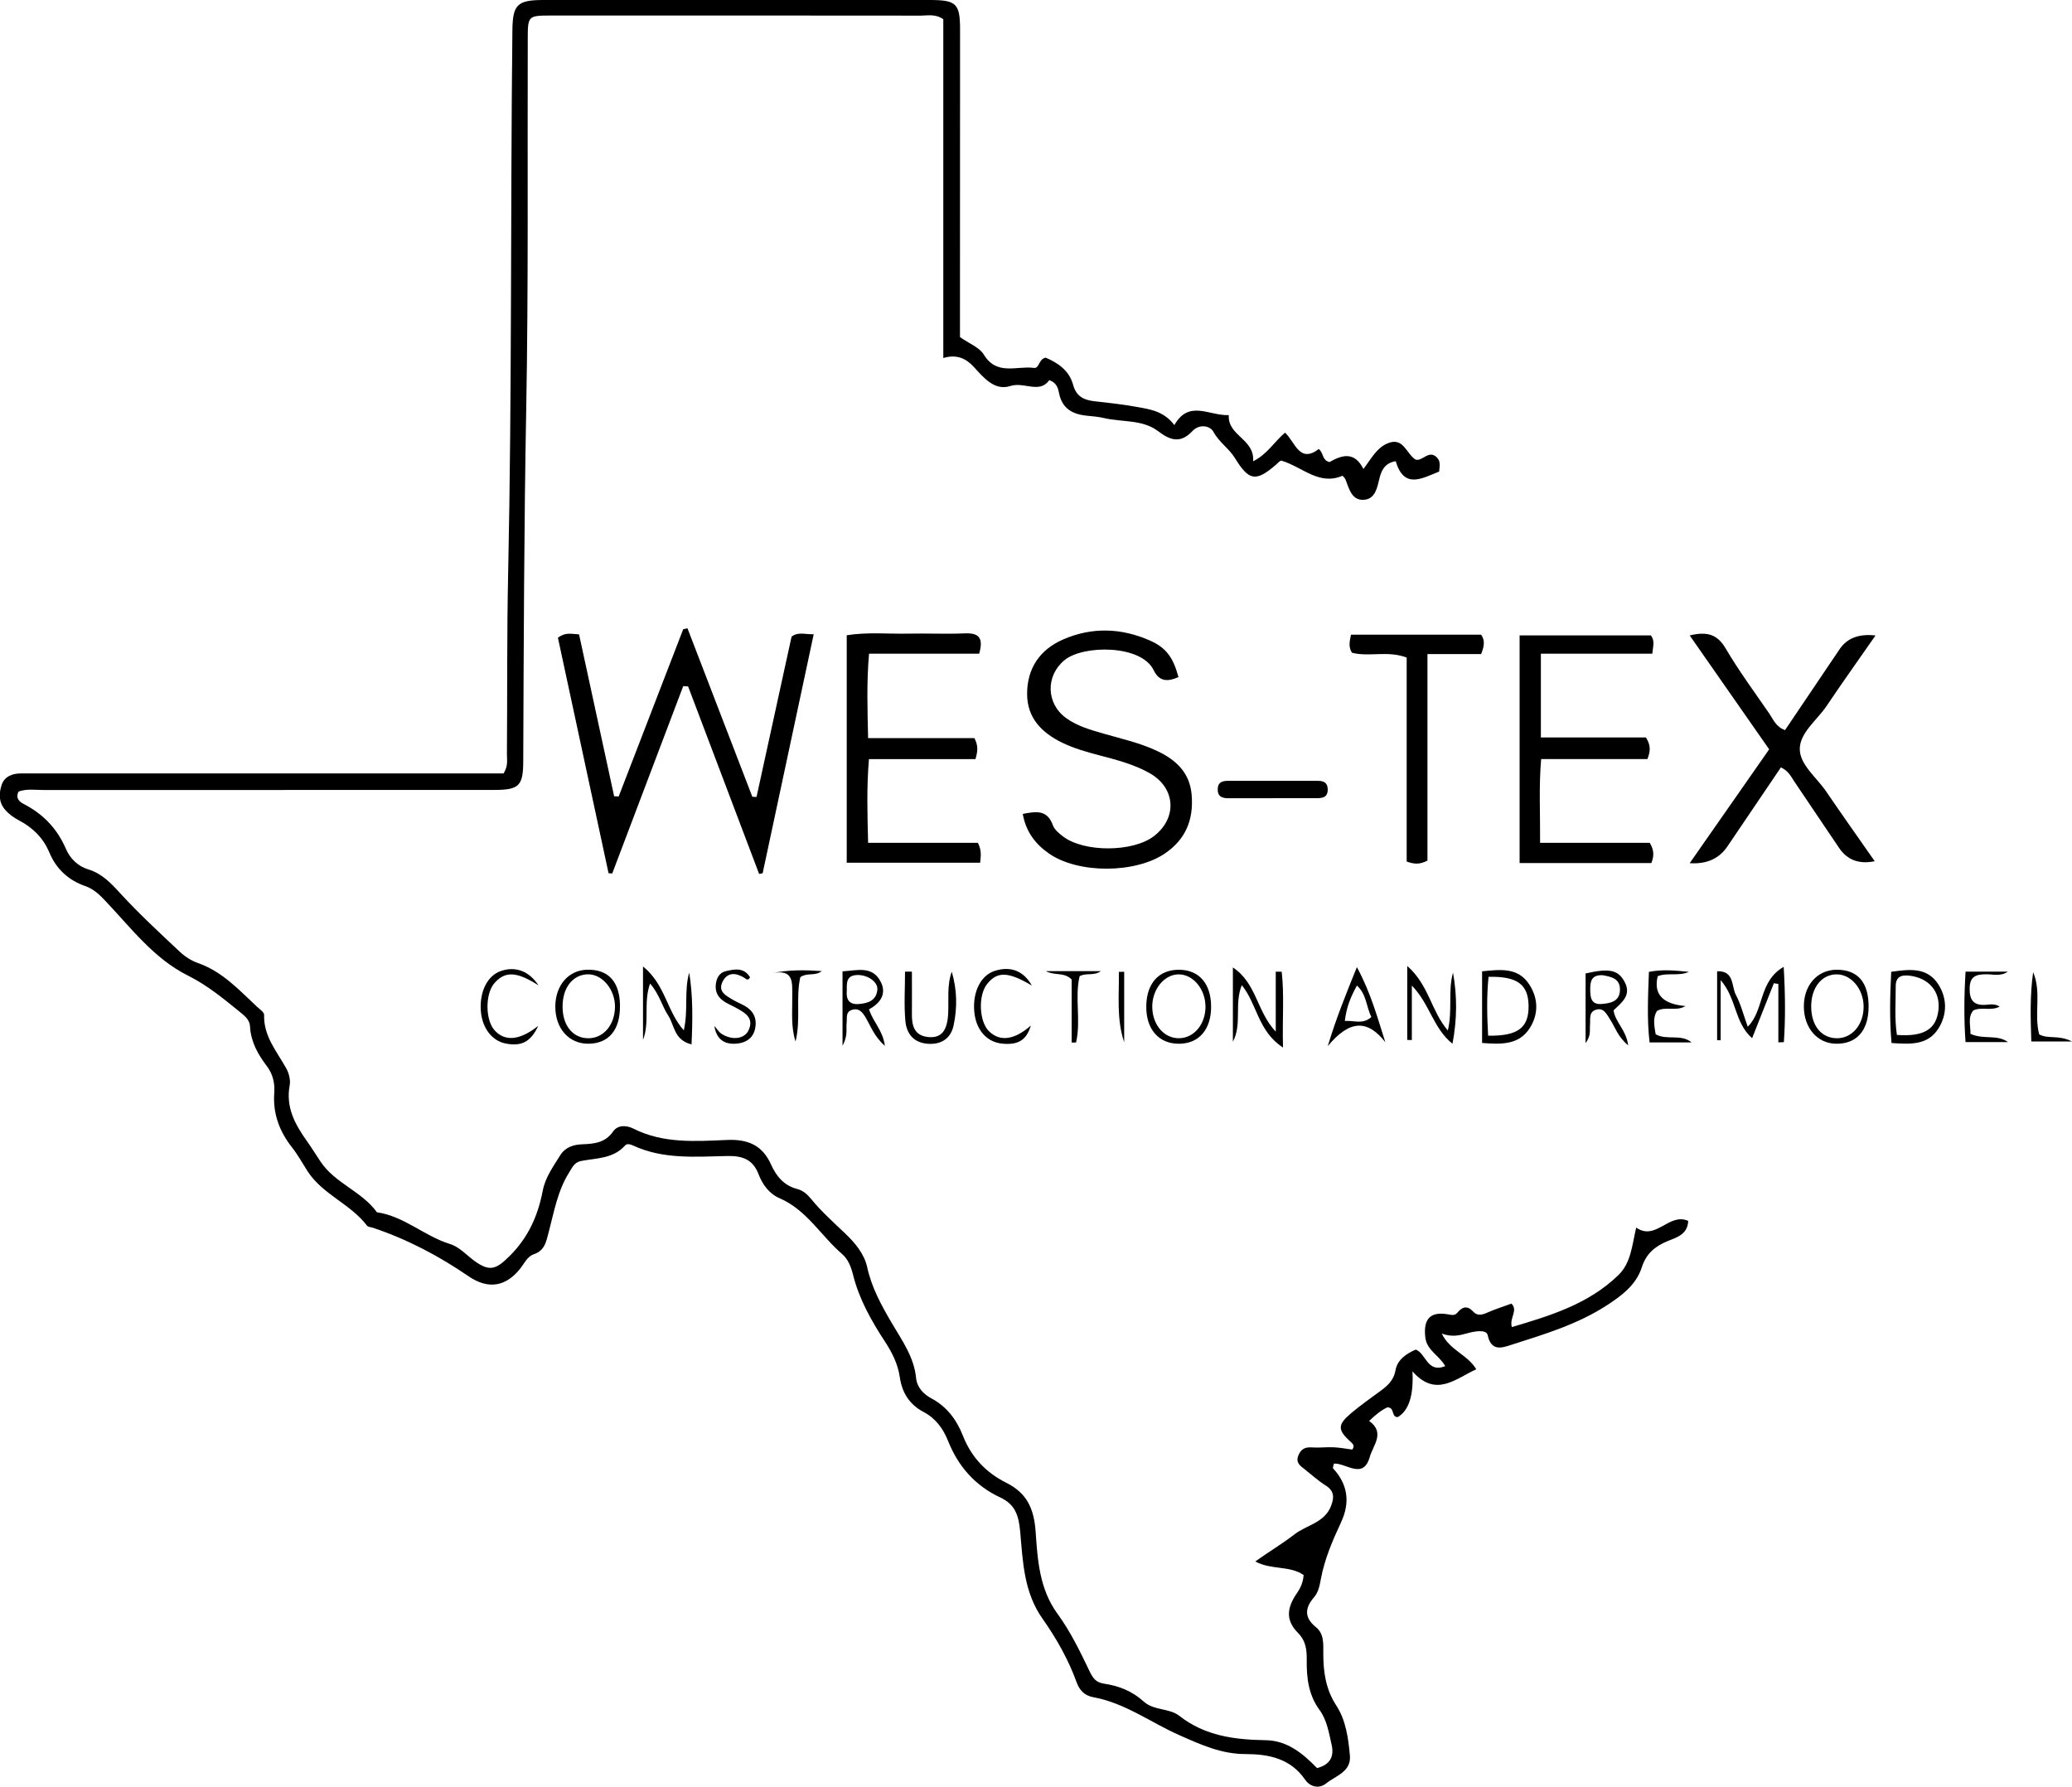 <svg width="726" height="626" viewBox="0 0 726 626" fill="none" xmlns="http://www.w3.org/2000/svg">
<g clip-path="url(#clip0_8_184)">
<path d="M176.442 270.986C178.128 268.303 177.607 266.203 177.622 264.225C177.776 243.023 177.592 221.82 178.051 200.618C179.4 137.287 178.833 73.956 179.538 10.624C179.63 1.625 181.255 0.015 190.359 4.68875e-05C235.481 -0.031 280.603 -0.031 325.725 4.68875e-05C335.151 4.68875e-05 336.393 1.242 336.393 10.486C336.393 43.693 336.393 76.914 336.362 110.121C336.362 112.911 336.362 115.716 336.362 118.108C339.519 120.346 343.152 121.68 344.73 124.256C349.282 131.737 356.287 128.088 362.249 128.901C364.241 129.177 363.843 125.804 366.387 125.313C370.602 127.077 374.648 129.805 375.997 134.803C377.177 139.157 380.043 140.215 383.844 140.629C388.642 141.15 393.454 141.687 398.19 142.545C402.911 143.388 407.8 144.032 411.479 148.938C416.598 139.939 423.617 145.719 430.545 145.443C430.131 152.786 439.649 153.737 439.082 161.617C444.109 159.087 446.408 154.856 450.255 151.59C453.735 154.687 455.237 162.552 462.057 157.324C463.85 158.627 463.099 161.203 465.843 161.893C469.935 159.562 474.487 157.876 477.721 164.3C480.449 160.804 482.243 157.002 486.166 155.346C491.745 152.985 492.649 158.872 495.975 161.019C498.397 161.801 500.573 157.477 503.394 160.206C504.942 161.693 504.374 163.487 504.252 165.219C498.244 167.596 491.944 171.505 489.048 161.586C485.139 162.215 483.99 164.959 483.361 167.55C482.534 170.907 481.89 174.709 478.089 175.092C473.629 175.537 472.725 171.244 471.422 167.948C471.253 167.519 470.824 167.182 470.41 166.676C462.21 170.233 456.463 163.671 449.045 161.402C448.432 161.356 447.788 162.215 447.037 162.858C439.971 168.96 437.58 168.424 432.676 160.452C430.622 157.125 427.158 154.963 425.165 151.284C424.016 149.153 420.261 148.402 417.778 151.054C413.732 155.377 410.13 154.396 405.808 151.084C400.305 146.884 393.163 147.972 386.803 146.47C384.841 145.995 382.787 145.857 380.764 145.642C375.767 145.136 372.119 143.143 371.062 137.67C370.74 136.03 370.25 134.083 367.659 133.193C364.211 138.053 358.862 133.684 354.049 135.232C348.547 137.026 344.761 132.442 341.267 128.61C338.554 125.635 335.274 124.01 330.522 125.436V6.73C327.641 4.768 325.02 5.488 322.568 5.473C279.484 5.427 236.401 5.427 193.317 5.442C184.949 5.442 184.933 5.473 184.918 13.798C184.78 56.969 185.178 100.156 184.381 143.312C183.615 184.429 183.508 225.531 183.339 266.632C183.309 275.386 181.914 276.766 173.055 276.766C120.545 276.781 68.02 276.766 15.511 276.797C12.491 276.797 9.411 276.275 6.499 277.333C5.38 279.587 6.698 280.859 8.338 281.702C15.158 285.228 20.063 290.349 23.143 297.508C24.538 300.758 27.282 303.503 30.853 304.576C35.742 306.063 38.869 309.405 42.21 313.069C48.755 320.198 55.897 326.79 62.962 333.428C64.771 335.13 67.055 336.617 69.4 337.43C77.921 340.419 83.776 346.873 90.091 352.76C91.026 353.619 92.574 354.661 92.543 355.581C92.313 363.063 96.988 368.367 100.299 374.315C101.234 376.002 101.847 378.378 101.509 380.218C100.038 388.021 103.456 394.092 107.686 400.01C109.311 402.294 110.767 404.686 112.33 407.016C117.403 414.605 126.783 417.395 132.071 424.738C141.589 426.103 148.685 433.078 157.621 435.838C161.069 436.911 163.491 439.808 166.372 441.878C171.645 445.649 173.883 444.714 178.542 440.084C185.102 433.599 188.504 425.934 190.19 417.088C191.064 412.55 193.838 408.718 196.26 404.824C198.053 401.941 200.842 401.037 204.076 400.914C208.184 400.761 212.092 400.393 214.836 396.422C216.506 394 219.633 394.276 221.886 395.41C232.431 400.746 243.742 399.856 254.854 399.396C262.165 399.105 267.177 401.328 270.166 408.012C272.005 412.136 274.733 415.402 279.3 416.567C281.431 417.119 282.917 418.514 284.19 420.062C287.761 424.432 291.945 428.172 296.007 432.036C299.578 435.424 302.842 439.302 303.869 444.04C305.433 451.199 308.866 457.393 312.437 463.494C316.054 469.657 320.254 475.391 320.989 482.826C321.311 486.107 323.595 488.468 326.308 489.924C331.825 492.853 335.212 497.498 337.404 503.063C340.362 510.56 345.466 515.941 352.562 519.497C359.628 523.023 362.28 528.313 362.862 536.545C363.552 546.388 364.134 556.675 370.571 565.474C375.047 571.591 378.434 578.582 381.729 585.466C382.986 588.072 384.013 589.498 386.986 589.927C392.075 590.663 396.811 592.579 400.689 596.12C404.29 599.417 409.67 598.374 413.272 601.21C422.238 608.232 432.645 609.535 443.481 609.704C451.16 609.826 456.585 614.471 461.49 619.485C466.134 618.243 467.513 615.361 466.579 611.283C465.613 607.082 464.954 602.651 462.348 599.11C458.486 593.852 457.796 587.903 457.858 581.71C457.888 578.122 457.674 575.025 454.716 572.021C450.547 567.774 450.761 563.512 454.394 558.238C455.758 556.261 456.601 554.329 456.769 551.83C451.834 548.427 445.458 550.144 439.833 547.077C444.508 543.735 449.29 540.899 453.612 537.557C457.858 534.276 464.142 533.54 466.395 527.592C467.544 524.572 467.498 522.349 464.479 520.448C461.904 518.838 459.62 516.738 457.229 514.852C455.635 513.595 453.842 512.507 454.961 509.87C455.896 507.631 457.352 506.942 459.697 507.126C462.226 507.31 464.801 506.957 467.33 507.08C469.537 507.187 471.728 507.601 473.813 507.877C474.702 506.62 474.165 506.006 473.322 505.24C468.602 500.993 468.586 499.184 473.445 495.106C476.572 492.5 479.882 490.093 483.177 487.717C485.89 485.755 488.281 483.869 488.956 480.128C489.63 476.341 492.757 474.287 496.067 472.846C499.715 474.226 500.022 481.186 506.398 478.656C504.267 474.824 499.945 473.183 499.409 468.569C498.688 462.329 500.972 459.462 507.118 460.459C508.467 460.673 509.677 461.072 510.566 459.999C512.375 457.807 514.092 457.301 516.207 459.554C517.663 461.118 519.257 460.719 521.065 459.922C523.839 458.696 526.736 457.776 529.587 456.733C532.039 459.263 528.805 461.547 529.725 464.966C543.243 460.949 556.578 456.917 567.061 446.753C571.521 442.43 571.843 436.267 573.299 430.104C580.227 434.918 584.779 424.723 591.523 427.758C591.339 432.434 587.614 433.507 584.426 434.795C579.982 436.604 576.84 439.118 575.261 444.04C573.314 450.141 568.257 453.928 563.076 457.301C552.715 464.046 540.975 467.526 529.372 471.236C526.43 472.171 522.506 473.674 521.265 467.787C520.805 465.595 516.345 466.514 514.322 467.082C511.425 467.894 508.727 468.553 505.171 467.235C508.053 473.199 514.122 474.502 517.264 479.745C509.861 483.133 503.118 489.74 494.902 480.481C495.352 488.862 493.646 494.197 489.783 496.486C487.377 496.624 488.787 493.006 486.09 493.098C483.852 494.125 481.752 495.903 479.729 497.85C485.476 501.959 481.078 506.436 479.959 510.422C477.675 518.593 471.636 512.522 467.391 512.798C467.222 513.641 466.916 514.27 467.084 514.454C472.214 520.003 473.159 526.284 469.92 533.295C466.916 539.749 464.096 546.234 462.793 553.332C462.394 555.494 461.95 557.87 460.371 559.695C457.183 563.405 456.938 566.762 461.092 570.104C463.988 572.434 463.666 576.007 463.666 579.349C463.666 585.788 464.509 591.859 468.203 597.531C471.59 602.713 472.433 608.983 472.985 615.054C473.506 620.772 468.019 622.152 464.678 624.835C462.18 626.843 459.053 626.107 457.26 623.486C452.125 616.05 444.401 614.563 436.415 614.563C427.955 614.563 420.951 611.344 413.395 608.017C403.309 603.587 394.236 596.672 383.109 594.649C380.089 594.097 378.311 592.364 377.223 589.39C374.342 581.449 370.142 574.014 365.33 567.207C358.708 557.855 358.402 547.123 357.467 536.714C356.946 530.873 355.689 527.101 350.463 524.649C341.742 520.571 335.764 513.825 332.224 504.933C330.446 500.472 327.81 496.9 323.564 494.677C318.629 492.086 316.054 487.885 315.288 482.566C314.613 477.89 312.621 473.95 310.061 470.025C305.325 462.774 301.049 455.231 298.919 446.722C298.214 443.902 297.187 441.203 295.072 439.379C287.653 432.986 282.672 423.926 273.154 419.817C269.522 418.253 267.177 415.049 265.767 411.354C263.82 406.28 260.203 404.931 254.977 405.023C243.849 405.237 232.538 406.295 221.917 401.389C220.982 400.96 219.725 400.531 219.02 401.328C214.851 406.019 208.981 405.728 203.586 406.771C201.195 407.23 200.459 409.147 199.386 410.848C195.371 417.226 194.145 424.57 192.259 431.668C191.401 434.933 190.926 438.137 187.079 439.425C184.795 440.192 183.784 442.537 182.389 444.331C177.346 450.77 171.17 451.935 164.165 447.152C153.743 440.008 142.693 434.197 130.707 430.181C129.987 429.935 128.96 429.92 128.592 429.429C122.798 421.779 113.02 418.514 107.747 410.327C105.954 407.537 104.36 404.594 102.322 402.018C97.862 396.361 95.563 390.106 96.099 382.87C96.344 379.436 95.578 376.262 93.478 373.503C90.352 369.379 87.884 364.994 87.608 359.659C87.485 357.375 85.907 356.072 84.313 354.769C78.427 349.985 72.741 345.248 65.721 341.738C53.981 335.881 45.904 325.119 36.984 315.706C34.807 313.406 32.83 311.49 29.857 310.447C24.017 308.424 19.71 304.453 17.35 298.811C15.158 293.538 11.48 289.981 6.606 287.405C4.782 286.44 3.157 285.29 1.793 283.711C-0.521 281.058 -0.383 277.916 0.567 275.033C1.533 272.09 4.23 270.986 7.296 270.986C9.334 270.986 11.373 270.986 13.411 270.986C64.648 270.986 115.886 270.986 167.123 270.986C170.173 270.986 173.224 270.986 176.365 270.986H176.442Z" fill="black"/>
<path d="M265.981 306.185C257.69 284.293 249.398 262.385 241.106 240.493C240.539 240.463 239.956 240.432 239.389 240.401C231.098 262.278 222.806 284.17 214.514 306.047C214.085 306.001 213.656 305.971 213.227 305.925C207.28 278.314 201.348 250.703 195.493 223.461C198.068 221.422 200.107 222.112 202.896 222.265C206.958 241.03 211.065 260.009 215.188 278.989C215.725 279.004 216.246 279.019 216.782 279.05C224.323 259.519 231.849 239.987 239.389 220.456C239.88 220.349 240.386 220.226 240.876 220.119C248.448 239.803 256.034 259.473 263.606 279.157C264.096 279.188 264.587 279.219 265.077 279.234C269.185 260.469 273.277 241.704 277.354 223.062C279.607 221.314 281.768 222.265 285.109 222.219C279.04 250.627 273.124 278.283 267.223 305.955C266.809 306.032 266.395 306.124 265.981 306.201V306.185Z" fill="black"/>
<path d="M358.356 285.167C362.862 284.324 366.893 283.511 368.931 289.168C369.483 290.701 371.077 292.004 372.472 293.062C379.875 298.704 396.979 298.597 404.321 292.955C412.567 286.623 411.954 276.106 402.911 270.94C397.363 267.767 391.155 266.218 385.025 264.593C380.61 263.428 376.227 262.186 372.104 260.178C364.992 256.698 359.919 251.547 359.889 243.207C359.843 234.177 364.364 227.569 372.579 224.013C382.649 219.643 392.918 220.011 402.896 224.411C408.643 226.941 411.08 230.39 412.919 237.228C409.348 238.822 406.237 238.991 404.244 234.836C399.938 225.822 379.553 225.914 373.024 231.264C366.357 236.707 366.494 246.426 373.499 251.547C377.484 254.46 382.174 255.732 386.787 257.066C393.117 258.89 399.585 260.316 405.562 263.167C412.092 266.28 416.904 270.695 417.548 278.559C418.253 287.191 415.448 294.043 408.26 298.965C397.884 306.078 377.852 306.201 367.537 299.041C362.816 295.761 359.444 291.407 358.371 285.182L358.356 285.167Z" fill="black"/>
<path d="M539.902 229.026V258.384H576.717C578.526 261.22 578.25 263.29 577.238 265.958H539.994C539.166 275.754 539.703 285.06 539.626 295.301H578.05C579.706 298.091 579.506 300.007 578.617 302.384H532.453V222.618H578.418C579.936 224.473 579.169 226.42 578.955 229.026H539.917H539.902Z" fill="black"/>
<path d="M342.661 295.316C344.041 298.198 343.642 299.961 343.428 302.261H296.681V222.572C303.992 221.407 311.088 222.142 318.154 222.004C324.775 221.866 331.411 222.188 338.017 221.912C342.784 221.698 344.746 223.292 343.09 229.026H304.498C303.624 239.236 303.946 248.527 304.176 258.614H341.42C342.83 261.297 342.585 263.229 341.788 265.973H304.467C303.624 276.045 303.93 285.336 304.176 295.301H342.646L342.661 295.316Z" fill="black"/>
<path d="M625.471 255.778C631.801 246.396 638.193 236.906 644.599 227.416C647.195 223.573 651.379 221.984 657.152 222.648C651.297 231.065 645.55 239.098 640.032 247.315C636.66 252.344 630.529 256.775 630.621 262.57C630.713 267.966 636.476 272.366 639.771 277.18C645.366 285.366 651.083 293.446 656.876 301.74C651.42 302.864 647.271 301.331 644.431 297.14C639.158 289.322 633.901 281.488 628.613 273.684C627.51 272.044 626.698 270.128 624 268.87C617.747 278.115 611.493 287.344 605.24 296.588C602.338 300.871 597.939 302.818 592.044 302.429C601.439 288.954 610.589 275.861 619.893 262.539C610.635 249.278 601.485 236.17 592.044 222.633C597.883 221.238 601.623 222.035 604.642 227.186C609.286 235.082 614.758 242.486 619.954 250.044C621.349 252.083 622.237 254.659 625.471 255.809V255.778Z" fill="black"/>
<path d="M473.705 228.689C472.433 226.711 472.862 224.764 473.368 222.372H518.965C520.391 224.35 520.054 226.435 518.965 229.164H500.159V301.525C497.401 302.951 495.485 302.797 492.879 301.847V230.39C486.243 227.845 479.759 230.268 473.705 228.689Z" fill="black"/>
<path d="M445.857 279.679C440.768 279.679 435.68 279.648 430.607 279.679C428.292 279.694 426.56 279.188 426.683 276.352C426.79 273.884 428.522 273.592 430.392 273.577C440.814 273.562 451.236 273.562 461.674 273.577C463.605 273.577 465.168 274.068 465.214 276.505C465.26 279.479 463.299 279.663 461.122 279.663C456.034 279.663 450.945 279.663 445.872 279.663L445.857 279.679Z" fill="black"/>
<path d="M621.532 344.497C619.095 350.66 616.659 356.823 613.915 363.752C607.631 358.172 608.581 349.97 602.895 343.409V364.473C602.481 364.473 602.067 364.458 601.654 364.442V340.296C607.738 340.051 606.635 345.57 608.213 348.544C609.976 351.856 610.896 355.627 612.382 359.72C618.222 353.987 616.076 343.899 624.981 338.748C625.548 348.575 625.609 356.854 625.042 365.132C624.399 365.163 623.755 365.178 623.111 365.209V344.742C622.59 344.65 622.054 344.574 621.532 344.482V344.497Z" fill="black"/>
<path d="M431.986 364.979V338.963C440.324 344.466 440.278 354.324 447.006 361.453V340.434L449.091 340.465C450.041 348.698 449.259 356.976 449.55 367.033C440.707 361.238 440.538 351.856 435.113 345.172C432.4 351.733 435.266 358.847 431.986 364.979Z" fill="black"/>
<path d="M519.303 340.312C525.556 339.714 531.794 338.779 535.81 344.88C538.952 349.663 539.166 355.121 536.116 360.042C532.315 366.175 526.031 365.929 519.303 365.423V340.312ZM521.418 362.863C531.917 363.047 535.702 360.027 535.595 352.377C535.488 344.926 531.641 342.013 521.571 342.243C520.881 348.928 521.019 355.642 521.418 362.848V362.863Z" fill="black"/>
<path d="M225.304 364.35V338.61C233.167 345.003 233.611 354.247 239.589 361.008C241.229 353.941 239.635 347.226 241.489 340.772C242.807 348.943 242.715 357.114 242.301 365.929C236.063 364.35 236.339 359.138 234.148 355.842C231.94 352.5 231.082 348.376 227.772 344.604C225.365 351.442 227.726 358.08 225.304 364.335V364.35Z" fill="black"/>
<path d="M508.927 365.684C502.152 360.303 500.911 351.58 494.688 345.325V364.396C494.152 364.396 493.615 364.366 493.079 364.35V338.441C500.711 345.141 501.432 354.217 507.302 361.054C509.003 353.925 507.302 347.211 509.11 340.787C510.613 348.989 510.551 357.176 508.927 365.684Z" fill="black"/>
<path d="M304.498 353.649C305.984 358.218 309.341 360.962 310.046 366.42C306.275 363.108 305.111 359.536 303.287 356.47C302.153 354.569 300.896 353.052 298.474 353.833C296.206 354.569 296.849 356.67 296.65 358.356C296.405 360.518 297.171 362.787 295.209 366.405V340.327C300.237 340.051 305.739 338.181 308.666 344.129C310.674 348.222 308.513 351.472 304.482 353.634L304.498 353.649ZM296.696 347.149C296.451 350.016 297.401 352.04 300.85 351.779C304.068 351.534 307.011 350.645 307.41 346.812C307.701 343.976 303.93 341.461 300.267 341.615C296.497 341.768 296.666 344.39 296.711 347.149H296.696Z" fill="black"/>
<path d="M654.73 352.914C654.654 361.208 650.424 365.868 643.174 365.684C636.752 365.516 632.139 360.18 632.047 352.822C631.955 345.172 636.798 339.729 643.664 339.76C651.021 339.791 654.822 344.298 654.73 352.914ZM634.622 352.362C634.53 359.015 637.871 363.477 643.189 363.753C648.753 364.059 653.075 359.107 652.983 352.53C652.906 346.521 648.676 341.462 643.68 341.385C638.438 341.308 634.714 345.816 634.622 352.362Z" fill="black"/>
<path d="M319.518 340.434C319.518 345.401 319.564 350.353 319.518 355.32C319.457 359.598 320.529 363.017 325.541 363.369C329.879 363.676 331.917 361.054 332.224 355.182C332.484 350.277 331.733 345.279 333.481 340.45C335.35 346.72 335.473 353.113 334.109 359.352C333.128 363.814 329.848 366.067 325.02 365.699C320.039 365.316 317.617 362.035 317.234 357.727C316.713 352.009 317.112 346.199 317.112 340.434C317.924 340.434 318.751 340.434 319.564 340.434H319.518Z" fill="black"/>
<path d="M217.227 352.408C217.303 360.855 213.319 365.623 206.176 365.684C199.325 365.73 194.513 360.303 194.574 352.561C194.635 345.202 199.203 339.928 205.67 339.76C213.165 339.56 217.166 343.93 217.242 352.423L217.227 352.408ZM197.118 352.699C197.118 359.291 200.674 363.691 206.038 363.768C211.326 363.844 215.342 359.245 215.48 352.944C215.618 346.735 211.004 341.185 205.839 341.369C200.613 341.553 197.103 346.107 197.118 352.714V352.699Z" fill="black"/>
<path d="M412.996 365.684C405.961 365.684 401.532 360.548 401.639 352.5C401.731 344.405 406.176 339.606 413.41 339.775C420.2 339.928 424.277 344.666 424.353 352.53C424.43 360.671 420.108 365.699 413.011 365.699L412.996 365.684ZM422.376 352.561C422.33 346.582 418.115 341.477 413.149 341.385C407.923 341.293 403.539 346.751 403.739 353.097C403.938 359.322 408.061 363.921 413.318 363.752C418.498 363.584 422.437 358.739 422.391 352.561H422.376Z" fill="black"/>
<path d="M592.764 365.224H577.989C577.039 357.16 577.453 348.958 577.759 340.511C582.74 339.53 587.231 340.082 591.753 340.496C588.258 342.136 584.242 340.649 580.84 342.029C579.317 348.314 582.562 351.8 590.572 352.484C587.216 354.508 583.645 352.423 580.549 354.217C579.077 356.67 579.614 359.383 580.12 362.373C584.013 364.611 588.932 362.097 592.749 365.255L592.764 365.224Z" fill="black"/>
<path d="M662.762 365.439C662.026 356.976 662.24 348.958 662.654 340.48C669.03 339.607 675.222 338.733 679.177 344.911C682.227 349.694 682.303 355.229 679.345 360.119C675.575 366.328 669.352 365.868 662.762 365.439ZM664.647 362.603C674.241 363.308 678.533 360.518 679.222 353.711C679.866 347.364 675.805 342.688 669.214 341.86C666.103 341.462 664.202 342.228 664.233 345.647C664.264 351.166 663.773 356.716 664.647 362.603Z" fill="black"/>
<path d="M485.4 365.147C479.177 357.221 472.97 357.191 465.23 366.527C468.249 356.532 471.606 348.345 475.437 338.84C480.388 348.008 482.672 356.669 485.4 365.163V365.147ZM471.207 357.697C474.518 357.497 477.537 359.03 480.511 356.317C478.671 352.699 478.886 348.422 475.453 345.309C473.246 349.28 471.79 352.837 471.207 357.712V357.697Z" fill="black"/>
<path d="M555.566 365.439V341.063C563.858 339.162 566.908 339.821 569.145 343.838C571.874 348.728 568.165 351.243 565.375 353.987C565.927 358.141 569.759 360.732 570.494 366.251C566.846 363.247 565.927 359.889 564.149 357.176C562.923 355.29 561.865 352.791 558.999 353.849C556.577 354.738 557.328 357.222 557.114 359.153C556.93 360.87 557.574 362.71 555.597 365.439H555.566ZM561.758 341.692C557.666 341.416 557.175 343.761 557.191 346.613C557.221 349.326 557.39 352.024 561.099 351.764C564.226 351.534 567.505 350.936 567.613 346.858C567.72 342.719 564.363 342.243 561.758 341.707V341.692Z" fill="black"/>
<path d="M188.704 345.264C181.132 340.388 176.979 340.112 173.193 344.512C169.959 348.284 170.036 357.406 173.316 361.008C176.994 365.04 182.22 364.488 188.596 359.414C186.006 364.994 182.742 366.742 177.086 365.592C172.35 364.626 168.963 360.165 168.488 354.293C167.951 347.548 170.725 341.906 175.385 340.25C180.488 338.426 185.362 340.143 188.704 345.279V345.264Z" fill="black"/>
<path d="M361.529 345.294C353.252 340.373 349.374 340.266 345.803 344.85C342.692 348.851 343.075 357.912 346.508 361.284C350.355 365.071 355.413 364.396 361.191 359.322C359.674 364.412 356.747 366.236 351.06 365.638C345.711 365.071 342.002 360.84 341.389 354.6C340.7 347.533 343.658 341.646 348.685 340.113C354.233 338.411 358.663 340.205 361.544 345.294H361.529Z" fill="black"/>
<path d="M690.411 362.219C695.147 364.35 699.684 362.311 703.546 365.101H688.694C688.112 356.945 688.189 348.912 688.71 340.419H703.531C700.987 342.167 698.458 341.354 696.097 341.354C692.618 341.354 690.212 341.875 690.135 346.245C690.059 350.537 691.622 352.392 695.944 352.04C697.4 351.917 698.994 351.626 700.665 352.668C697.645 354.324 694.335 352.653 691.423 354.017C689.399 356.455 690.488 359.23 690.426 362.219H690.411Z" fill="black"/>
<path d="M250.317 359.46C251.16 360.41 251.85 361.606 252.877 362.25C256.586 364.58 260.816 364.028 262.257 361.024C264.234 356.869 261.368 354.999 258.303 353.327C257.414 352.837 256.509 352.377 255.59 351.932C252.647 350.522 250.44 348.621 250.808 344.926C251.038 342.703 252.049 340.818 254.195 340.296C257.337 339.53 260.694 338.871 262.809 342.412C262.073 343.807 261.368 342.964 260.878 342.642C257.827 340.726 254.808 340.526 253.122 344.068C251.467 347.548 254.578 348.943 256.954 350.384C257.827 350.905 258.747 351.334 259.682 351.764C263.299 353.419 265.399 355.949 264.617 360.196C264.035 363.415 261.812 365.101 258.9 365.546C254.578 366.205 251.13 364.78 250.302 359.475L250.317 359.46Z" fill="black"/>
<path d="M711.746 364.918C711.47 356.654 711.24 348.652 712.39 340.618C715.409 347.655 712.604 355.336 714.505 362.403C717.677 364.182 721.233 362.449 726 364.902H711.746V364.918Z" fill="black"/>
<path d="M385.745 340.25C383.155 342.06 380.656 340.71 378.281 342.029C376.503 349.48 378.817 357.559 377.039 365.255C376.518 365.255 376.012 365.255 375.491 365.27V343.163C372.686 340.48 369.774 341.952 366.433 340.25H385.73H385.745Z" fill="black"/>
<path d="M287.929 340.235C285.554 342.121 282.963 340.634 280.419 342.366C278.779 349.433 280.649 357.283 278.748 364.902C277.047 359.674 277.676 354.247 277.599 348.912C277.538 344.374 278.335 339.376 270.411 340.986C276.541 339.698 282.013 339.852 287.945 340.235H287.929Z" fill="black"/>
<path d="M393.899 340.48V365.178C391.14 356.976 392.167 348.728 392.029 340.511C392.657 340.511 393.286 340.496 393.899 340.48Z" fill="black"/>
</g>
<defs>
<clipPath id="clip0_8_184">
<rect width="726" height="626" fill="white"/>
</clipPath>
</defs>
</svg>
